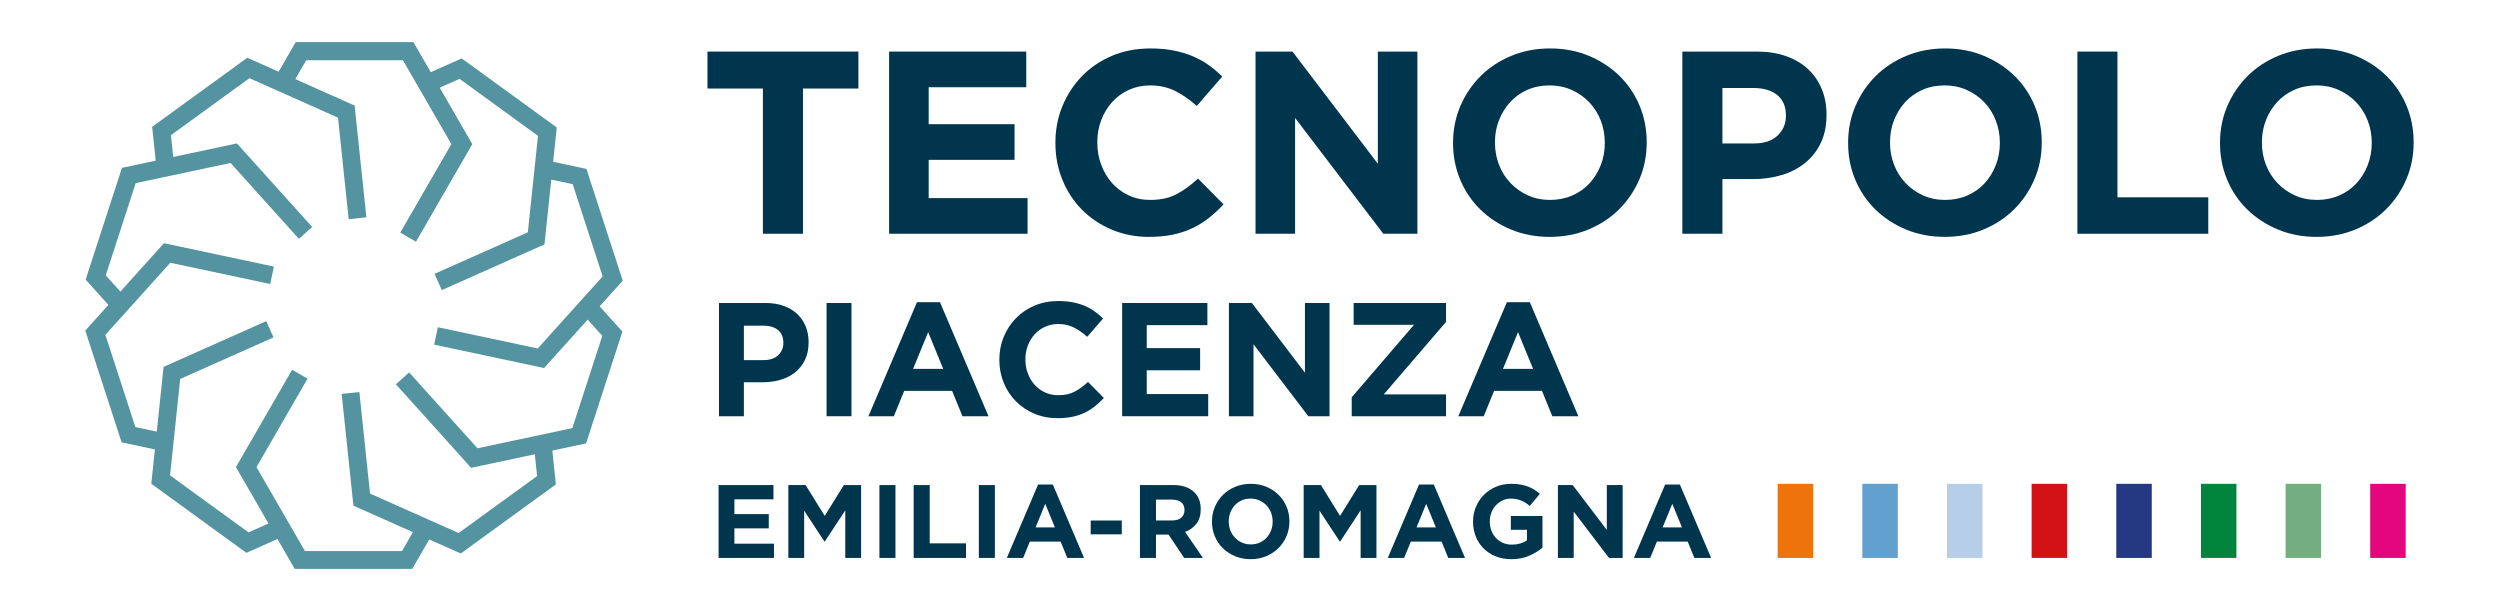 <?xml version="1.0" encoding="UTF-8" standalone="no"?>
<!DOCTYPE svg PUBLIC "-//W3C//DTD SVG 1.1//EN" "http://www.w3.org/Graphics/SVG/1.1/DTD/svg11.dtd">
<svg width="100%" height="100%" viewBox="0 0 646 158" version="1.1" xmlns="http://www.w3.org/2000/svg" xmlns:xlink="http://www.w3.org/1999/xlink" xml:space="preserve" xmlns:serif="http://www.serif.com/" style="fill-rule:evenodd;clip-rule:evenodd;stroke-linejoin:round;stroke-miterlimit:2;">
    <g id="Livello-1" serif:id="Livello 1">
        <g>
            <g transform="matrix(1,0,0,1,197.13,50.852)">
                <path d="M0,-27.976L-14.323,-27.976L-14.323,-37.525L24.68,-37.525L24.68,-27.976L10.357,-27.976L10.357,9.549L0,9.549L0,-27.976Z" style="fill:rgb(0,53,78);fill-rule:nonzero;"/>
            </g>
            <g transform="matrix(1,0,0,1,229.745,60.401)">
                <path d="M0,-47.073L35.44,-47.073L35.44,-37.86L10.222,-37.86L10.222,-28.312L32.415,-28.312L32.415,-19.098L10.222,-19.098L10.222,-9.212L35.776,-9.212L35.776,0L0,0L0,-47.073Z" style="fill:rgb(0,53,78);fill-rule:nonzero;"/>
            </g>
            <g transform="matrix(1,0,0,1,296.86,12.52)">
                <path d="M0,48.688C-3.452,48.688 -6.659,48.059 -9.617,46.805C-12.576,45.55 -15.132,43.836 -17.283,41.661C-19.435,39.487 -21.117,36.92 -22.326,33.961C-23.538,31.001 -24.142,27.841 -24.142,24.479L-24.142,24.344C-24.142,20.982 -23.538,17.832 -22.326,14.896C-21.117,11.961 -19.435,9.382 -17.283,7.162C-15.132,4.943 -12.555,3.195 -9.551,1.917C-6.546,0.639 -3.229,0 0.402,0C2.6,0 4.605,0.18 6.421,0.539C8.237,0.897 9.884,1.39 11.364,2.018C12.845,2.647 14.21,3.408 15.467,4.304C16.72,5.202 17.888,6.188 18.964,7.263L12.373,14.863C10.535,13.204 8.662,11.903 6.757,10.962C4.851,10.021 2.712,9.549 0.336,9.549C-1.639,9.549 -3.463,9.931 -5.145,10.693C-6.826,11.456 -8.273,12.509 -9.482,13.854C-10.693,15.198 -11.635,16.757 -12.307,18.528C-12.98,20.299 -13.316,22.192 -13.316,24.21L-13.316,24.344C-13.316,26.362 -12.98,28.268 -12.307,30.06C-11.635,31.854 -10.706,33.423 -9.517,34.768C-8.329,36.112 -6.895,37.179 -5.212,37.962C-3.532,38.746 -1.682,39.138 0.336,39.138C3.025,39.138 5.3,38.646 7.161,37.659C9.021,36.674 10.87,35.328 12.709,33.624L19.299,40.282C18.09,41.583 16.833,42.748 15.534,43.779C14.233,44.811 12.809,45.695 11.264,46.435C9.717,47.175 8.025,47.736 6.186,48.117C4.347,48.497 2.285,48.688 0,48.688" style="fill:rgb(0,53,78);fill-rule:nonzero;"/>
            </g>
            <g transform="matrix(1,0,0,1,324.43,60.401)">
                <path d="M0,-47.073L9.551,-47.073L31.608,-18.09L31.608,-47.073L41.828,-47.073L41.828,0L33.02,0L10.222,-29.925L10.222,0L0,0L0,-47.073Z" style="fill:rgb(0,53,78);fill-rule:nonzero;"/>
            </g>
            <g transform="matrix(1,0,0,1,400.556,22.069)">
                <path d="M0,29.589C2.062,29.589 3.967,29.21 5.717,28.447C7.464,27.685 8.954,26.631 10.189,25.286C11.421,23.94 12.384,22.384 13.08,20.612C13.774,18.842 14.123,16.947 14.123,14.93L14.123,14.795C14.123,12.777 13.774,10.872 13.08,9.078C12.384,7.287 11.398,5.717 10.12,4.371C8.842,3.026 7.33,1.962 5.581,1.177C3.832,0.393 1.926,0 -0.136,0C-2.243,0 -4.159,0.382 -5.885,1.144C-7.612,1.907 -9.09,2.959 -10.322,4.304C-11.556,5.649 -12.519,7.207 -13.214,8.978C-13.91,10.749 -14.256,12.642 -14.256,14.661L-14.256,14.795C-14.256,16.812 -13.91,18.719 -13.214,20.511C-12.519,22.305 -11.533,23.873 -10.255,25.218C-8.977,26.563 -7.476,27.629 -5.75,28.412C-4.026,29.197 -2.108,29.589 0,29.589M-0.136,39.139C-3.767,39.139 -7.107,38.5 -10.155,37.223C-13.203,35.945 -15.836,34.219 -18.057,32.044C-20.275,29.87 -22.001,27.314 -23.235,24.378C-24.468,21.441 -25.085,18.291 -25.085,14.93L-25.085,14.795C-25.085,11.432 -24.457,8.283 -23.202,5.347C-21.947,2.411 -20.208,-0.168 -17.99,-2.387C-15.77,-4.606 -13.126,-6.355 -10.053,-7.633C-6.984,-8.911 -3.632,-9.55 0,-9.55C3.632,-9.55 6.97,-8.911 10.02,-7.633C13.068,-6.355 15.703,-4.628 17.921,-2.455C20.139,-0.279 21.866,2.276 23.1,5.212C24.332,8.149 24.949,11.298 24.949,14.661L24.949,14.795C24.949,18.157 24.32,21.307 23.067,24.243C21.809,27.18 20.073,29.758 17.854,31.977C15.634,34.196 12.988,35.945 9.92,37.223C6.847,38.5 3.496,39.139 -0.136,39.139" style="fill:rgb(0,53,78);fill-rule:nonzero;"/>
            </g>
            <g transform="matrix(1,0,0,1,453.277,36.663)">
                <path d="M0,0.402C2.6,0.402 4.618,-0.278 6.052,-1.639C7.487,-3 8.206,-4.684 8.206,-6.693L8.206,-6.827C8.206,-9.147 7.453,-10.909 5.952,-12.114C4.449,-13.318 2.4,-13.922 -0.2,-13.922L-8.204,-13.922L-8.204,0.402L0,0.402ZM-18.559,-23.336L0.673,-23.336C3.498,-23.336 6.019,-22.943 8.239,-22.159C10.457,-21.374 12.34,-20.265 13.887,-18.831C15.434,-17.395 16.622,-15.68 17.452,-13.686C18.28,-11.691 18.697,-9.483 18.697,-7.062L18.697,-6.927C18.697,-4.193 18.203,-1.793 17.217,0.268C16.23,2.33 14.873,4.057 13.147,5.446C11.421,6.836 9.405,7.878 7.095,8.573C4.787,9.269 2.31,9.615 -0.336,9.615L-8.204,9.615L-8.204,23.738L-18.559,23.738L-18.559,-23.336Z" style="fill:rgb(0,53,78);fill-rule:nonzero;"/>
            </g>
            <g transform="matrix(1,0,0,1,502.637,22.069)">
                <path d="M0,29.589C2.062,29.589 3.967,29.21 5.717,28.447C7.464,27.685 8.954,26.631 10.189,25.286C11.421,23.94 12.384,22.384 13.08,20.612C13.774,18.842 14.123,16.947 14.123,14.93L14.123,14.795C14.123,12.777 13.774,10.872 13.08,9.078C12.384,7.287 11.398,5.717 10.122,4.371C8.844,3.026 7.33,1.962 5.581,1.177C3.834,0.393 1.926,0 -0.133,0C-2.241,0 -4.159,0.382 -5.883,1.144C-7.61,1.907 -9.09,2.959 -10.322,4.304C-11.556,5.649 -12.519,7.207 -13.214,8.978C-13.91,10.749 -14.256,12.642 -14.256,14.661L-14.256,14.795C-14.256,16.812 -13.91,18.719 -13.214,20.511C-12.519,22.305 -11.533,23.873 -10.255,25.218C-8.977,26.563 -7.476,27.629 -5.75,28.412C-4.024,29.197 -2.108,29.589 0,29.589M-0.133,39.139C-3.765,39.139 -7.105,38.5 -10.153,37.223C-13.203,35.945 -15.836,34.219 -18.055,32.044C-20.275,29.87 -22.001,27.314 -23.233,24.378C-24.468,21.441 -25.083,18.291 -25.083,14.93L-25.083,14.795C-25.083,11.432 -24.455,8.283 -23.2,5.347C-21.945,2.411 -20.208,-0.168 -17.988,-2.387C-15.77,-4.606 -13.124,-6.355 -10.053,-7.633C-6.984,-8.911 -3.632,-9.55 0,-9.55C3.632,-9.55 6.972,-8.911 10.02,-7.633C13.068,-6.355 15.703,-4.628 17.921,-2.455C20.142,-0.279 21.866,2.276 23.1,5.212C24.332,8.149 24.949,11.298 24.949,14.661L24.949,14.795C24.949,18.157 24.322,21.307 23.067,24.243C21.812,27.18 20.073,29.758 17.854,31.977C15.636,34.196 12.991,35.945 9.92,37.223C6.849,38.5 3.496,39.139 -0.133,39.139" style="fill:rgb(0,53,78);fill-rule:nonzero;"/>
            </g>
            <g transform="matrix(1,0,0,1,536.799,60.401)">
                <path d="M0,-47.073L10.355,-47.073L10.355,-9.415L33.824,-9.415L33.824,0L0,0L0,-47.073Z" style="fill:rgb(0,53,78);fill-rule:nonzero;"/>
            </g>
            <g transform="matrix(1,0,0,1,598.734,22.069)">
                <path d="M0,29.589C2.062,29.589 3.967,29.21 5.717,28.447C7.464,27.685 8.954,26.631 10.189,25.286C11.421,23.94 12.384,22.384 13.08,20.612C13.774,18.842 14.123,16.947 14.123,14.93L14.123,14.795C14.123,12.777 13.774,10.872 13.08,9.078C12.384,7.287 11.398,5.717 10.122,4.371C8.844,3.026 7.33,1.962 5.581,1.177C3.834,0.393 1.926,0 -0.133,0C-2.241,0 -4.159,0.382 -5.883,1.144C-7.61,1.907 -9.09,2.959 -10.322,4.304C-11.556,5.649 -12.519,7.207 -13.214,8.978C-13.91,10.749 -14.256,12.642 -14.256,14.661L-14.256,14.795C-14.256,16.812 -13.91,18.719 -13.214,20.511C-12.519,22.305 -11.533,23.873 -10.255,25.218C-8.977,26.563 -7.476,27.629 -5.75,28.412C-4.024,29.197 -2.108,29.589 0,29.589M-0.133,39.139C-3.765,39.139 -7.105,38.5 -10.155,37.223C-13.203,35.945 -15.836,34.219 -18.057,32.044C-20.275,29.87 -22.001,27.314 -23.233,24.378C-24.468,21.441 -25.083,18.291 -25.083,14.93L-25.083,14.795C-25.083,11.432 -24.457,8.283 -23.2,5.347C-21.945,2.411 -20.208,-0.168 -17.988,-2.387C-15.77,-4.606 -13.124,-6.355 -10.053,-7.633C-6.984,-8.911 -3.632,-9.55 0,-9.55C3.632,-9.55 6.972,-8.911 10.02,-7.633C13.068,-6.355 15.703,-4.628 17.921,-2.455C20.142,-0.279 21.866,2.276 23.1,5.212C24.332,8.149 24.949,11.298 24.949,14.661L24.949,14.795C24.949,18.157 24.322,21.307 23.067,24.243C21.812,27.18 20.073,29.758 17.854,31.977C15.636,34.196 12.991,35.945 9.92,37.223C6.849,38.5 3.496,39.139 -0.133,39.139" style="fill:rgb(0,53,78);fill-rule:nonzero;"/>
            </g>
            <g transform="matrix(1,0,0,1,107.47,10.94)">
                <path d="M0,51.454L-3.983,49.155L9.212,26.302L-3.319,4.598L-28.38,4.598L-31.434,9.888L-35.662,8.014L-31.035,0L-0.664,0L14.522,26.302L0,51.454Z" style="fill:rgb(84,147,160);fill-rule:nonzero;"/>
            </g>
            <g transform="matrix(1,0,0,1,107.47,10.94)">
                <path d="M0,51.454L-3.983,49.155L9.212,26.302L-3.319,4.598L-28.38,4.598L-31.434,9.888L-35.662,8.014L-31.035,0L-0.664,0L14.522,26.302L0,51.454Z" style="fill:rgb(84,147,160);fill-rule:nonzero;"/>
            </g>
            <g transform="matrix(1,0,0,1,94.672,15.404)">
                <path d="M0,40.756L-4.573,41.237L-7.331,14.993L-30.226,4.8L-50.501,19.53L-49.863,25.605L-54.385,26.574L-55.352,17.37L-30.781,-0.481L-3.035,11.872L0,40.756Z" style="fill:rgb(84,147,160);fill-rule:nonzero;"/>
            </g>
            <g transform="matrix(1,0,0,1,80.654,57.55)">
                <path d="M0,1.09L-3.417,4.167L-21.074,-15.443L-45.588,-10.233L-53.332,13.602L-49.245,18.141L-52.334,21.583L-58.526,14.706L-49.141,-14.179L-19.433,-20.493L0,1.09Z" style="fill:rgb(84,147,160);fill-rule:nonzero;"/>
            </g>
            <g transform="matrix(1,0,0,1,70.771,110.186)">
                <path d="M0,-41.301L-0.956,-36.803L-26.767,-42.29L-43.537,-23.665L-35.792,0.169L-29.818,1.439L-30.294,6.039L-39.346,4.115L-48.731,-24.769L-28.408,-47.34L0,-41.301Z" style="fill:rgb(84,147,160);fill-rule:nonzero;"/>
            </g>
            <g transform="matrix(1,0,0,1,68.798,142.852)">
                <path d="M0,-59.869L1.87,-55.668L-22.236,-44.935L-24.856,-20.011L-4.581,-5.281L0.999,-7.765L3.318,-3.763L-5.136,0L-29.707,-17.851L-26.532,-48.056L0,-59.869Z" style="fill:rgb(84,147,160);fill-rule:nonzero;"/>
            </g>
            <g transform="matrix(1,0,0,1,75.487,147.002)">
                <path d="M0,-51.454L3.983,-49.155L-9.212,-26.302L3.319,-4.598L28.38,-4.598L31.434,-9.888L35.662,-8.014L31.035,0L0.664,0L-14.522,-26.302L0,-51.454Z" style="fill:rgb(84,147,160);fill-rule:nonzero;"/>
            </g>
            <g transform="matrix(1,0,0,1,88.285,142.537)">
                <path d="M0,-40.756L4.573,-41.237L7.331,-14.993L30.226,-4.8L50.501,-19.53L49.863,-25.605L54.385,-26.574L55.352,-17.37L30.781,0.481L3.035,-11.872L0,-40.756Z" style="fill:rgb(84,147,160);fill-rule:nonzero;"/>
            </g>
            <g transform="matrix(1,0,0,1,102.303,100.392)">
                <path d="M0,-1.09L3.417,-4.167L21.074,15.443L45.588,10.233L53.332,-13.602L49.245,-18.141L52.334,-21.583L58.526,-14.706L49.141,14.179L19.433,20.493L0,-1.09Z" style="fill:rgb(84,147,160);fill-rule:nonzero;"/>
            </g>
            <g transform="matrix(1,0,0,1,112.186,47.756)">
                <path d="M0,41.301L0.956,36.803L26.767,42.29L43.537,23.665L35.792,-0.169L29.818,-1.439L30.294,-6.039L39.346,-4.115L48.731,24.769L28.408,47.34L0,41.301Z" style="fill:rgb(84,147,160);fill-rule:nonzero;"/>
            </g>
            <g transform="matrix(1,0,0,1,114.159,15.09)">
                <path d="M0,59.869L-1.87,55.668L22.236,44.935L24.856,20.011L4.581,5.281L-0.999,7.765L-3.318,3.763L5.136,0L29.707,17.851L26.532,48.056L0,59.869Z" style="fill:rgb(84,147,160);fill-rule:nonzero;"/>
            </g>
            <g transform="matrix(-1,0,0,1,927.863,111.244)">
                <rect x="459.347" y="13.773" width="9.169" height="19.152" style="fill:rgb(238,115,11);"/>
            </g>
            <g transform="matrix(-1,0,0,1,971.614,111.244)">
                <rect x="481.223" y="13.773" width="9.168" height="19.152" style="fill:rgb(98,160,208);"/>
            </g>
            <g transform="matrix(-1,0,0,1,1015.36,111.244)">
                <rect x="503.097" y="13.773" width="9.168" height="19.152" style="fill:rgb(182,206,232);"/>
            </g>
            <g transform="matrix(-1,0,0,1,1059.11,111.244)">
                <rect x="524.97" y="13.773" width="9.169" height="19.152" style="fill:rgb(210,18,22);"/>
            </g>
            <g transform="matrix(-1,0,0,1,1102.86,111.244)">
                <rect x="546.844" y="13.773" width="9.169" height="19.152" style="fill:rgb(36,57,129);"/>
            </g>
            <g transform="matrix(-1,0,0,1,1146.61,111.244)">
                <rect x="568.718" y="13.773" width="9.169" height="19.152" style="fill:rgb(1,133,62);"/>
            </g>
            <g transform="matrix(-1,0,0,1,1190.36,111.244)">
                <rect x="590.593" y="13.773" width="9.169" height="19.152" style="fill:rgb(116,174,128);"/>
            </g>
            <g transform="matrix(-1,0,0,1,1234.1,111.244)">
                <rect x="612.468" y="13.773" width="9.168" height="19.152" style="fill:rgb(228,6,125);"/>
            </g>
            <g transform="matrix(1,0,0,1,185.683,144.169)">
                <path d="M0,-18.829L14.177,-18.829L14.177,-15.144L4.088,-15.144L4.088,-11.325L12.966,-11.325L12.966,-7.64L4.088,-7.64L4.088,-3.685L14.31,-3.685L14.31,0L0,0L0,-18.829Z" style="fill:rgb(0,53,78);fill-rule:nonzero;"/>
            </g>
            <g transform="matrix(1,0,0,1,203.706,144.169)">
                <path d="M0,-18.829L4.457,-18.829L9.401,-10.867L14.344,-18.829L18.801,-18.829L18.801,0L14.713,0L14.713,-12.293L9.428,-4.25L9.319,-4.25L4.088,-12.212L4.088,0L0,0L0,-18.829Z" style="fill:rgb(0,53,78);fill-rule:nonzero;"/>
            </g>
            <g transform="matrix(1,0,0,1,0,111.567)">
                <rect x="227.242" y="13.773" width="4.143" height="18.829" style="fill:rgb(0,53,78);"/>
            </g>
            <g transform="matrix(1,0,0,1,236.092,144.169)">
                <path d="M0,-18.829L4.143,-18.829L4.143,-3.766L13.528,-3.766L13.528,0L0,0L0,-18.829Z" style="fill:rgb(0,53,78);fill-rule:nonzero;"/>
            </g>
            <g transform="matrix(1,0,0,1,0,111.567)">
                <rect x="252.929" y="13.773" width="4.143" height="18.829" style="fill:rgb(0,53,78);"/>
            </g>
            <g transform="matrix(1,0,0,1,272.593,133.088)">
                <path d="M0,3.2L-2.502,-2.905L-5.004,3.2L0,3.2ZM-4.357,-7.882L-0.538,-7.882L7.53,11.082L3.2,11.082L1.478,6.859L-6.484,6.859L-8.204,11.082L-12.428,11.082L-4.357,-7.882Z" style="fill:rgb(0,53,78);fill-rule:nonzero;"/>
            </g>
            <g transform="matrix(1,0,0,1,302.896,135.024)">
                <path d="M0,-0.539C1.024,-0.539 1.808,-0.78 2.354,-1.261C2.902,-1.743 3.175,-2.385 3.175,-3.189L3.175,-3.242C3.175,-4.134 2.887,-4.804 2.314,-5.25C1.741,-5.696 0.942,-5.919 -0.079,-5.919L-4.195,-5.919L-4.195,-0.539L0,-0.539ZM-8.337,-9.684L0.269,-9.684C2.654,-9.684 4.484,-9.048 5.756,-7.774C6.834,-6.699 7.372,-5.264 7.372,-3.47L7.372,-3.417C7.372,-1.892 6.999,-0.651 6.254,0.308C5.51,1.269 4.537,1.972 3.336,2.42L7.937,9.145L3.094,9.145L-0.94,3.12L-4.195,3.12L-4.195,9.145L-8.337,9.145L-8.337,-9.684Z" style="fill:rgb(0,53,78);fill-rule:nonzero;"/>
            </g>
            <g transform="matrix(1,0,0,1,323.206,128.837)">
                <path d="M0,11.835C0.824,11.835 1.587,11.683 2.285,11.378C2.985,11.073 3.582,10.652 4.074,10.114C4.568,9.576 4.954,8.953 5.231,8.244C5.508,7.536 5.648,6.778 5.648,5.971L5.648,5.917C5.648,5.11 5.508,4.348 5.231,3.631C4.954,2.914 4.56,2.286 4.047,1.749C3.536,1.21 2.931,0.784 2.233,0.471C1.532,0.157 0.769,-0.001 -0.054,-0.001C-0.899,-0.001 -1.664,0.153 -2.354,0.457C-3.046,0.762 -3.636,1.184 -4.13,1.721C-4.624,2.259 -5.008,2.883 -5.287,3.591C-5.564,4.299 -5.704,5.057 -5.704,5.864L-5.704,5.917C-5.704,6.724 -5.564,7.487 -5.287,8.204C-5.008,8.921 -4.614,9.549 -4.103,10.087C-3.592,10.625 -2.992,11.051 -2.3,11.365C-1.609,11.679 -0.844,11.835 0,11.835M-0.054,15.655C-1.507,15.655 -2.844,15.4 -4.063,14.888C-5.283,14.377 -6.336,13.687 -7.224,12.817C-8.11,11.948 -8.802,10.925 -9.294,9.751C-9.788,8.576 -10.034,7.316 -10.034,5.971L-10.034,5.917C-10.034,4.573 -9.784,3.313 -9.282,2.138C-8.779,0.964 -8.083,-0.067 -7.197,-0.955C-6.309,-1.843 -5.252,-2.542 -4.022,-3.054C-2.794,-3.565 -1.453,-3.82 0,-3.82C1.451,-3.82 2.787,-3.565 4.007,-3.054C5.227,-2.542 6.28,-1.852 7.168,-0.983C8.056,-0.112 8.746,0.91 9.24,2.084C9.732,3.259 9.978,4.518 9.978,5.864L9.978,5.917C9.978,7.263 9.728,8.522 9.225,9.697C8.723,10.872 8.029,11.903 7.141,12.79C6.252,13.678 5.195,14.377 3.967,14.888C2.737,15.4 1.399,15.655 -0.054,15.655" style="fill:rgb(0,53,78);fill-rule:nonzero;"/>
            </g>
            <g transform="matrix(1,0,0,1,336.87,144.169)">
                <path d="M0,-18.829L4.459,-18.829L9.401,-10.867L14.344,-18.829L18.803,-18.829L18.803,0L14.715,0L14.715,-12.293L9.428,-4.25L9.321,-4.25L4.088,-12.212L4.088,0L0,0L0,-18.829Z" style="fill:rgb(0,53,78);fill-rule:nonzero;"/>
            </g>
            <g transform="matrix(1,0,0,1,371.032,133.088)">
                <path d="M0,3.2L-2.502,-2.905L-5.004,3.2L0,3.2ZM-4.357,-7.882L-0.538,-7.882L7.53,11.082L3.2,11.082L1.478,6.859L-6.484,6.859L-8.204,11.082L-12.428,11.082L-4.357,-7.882Z" style="fill:rgb(0,53,78);fill-rule:nonzero;"/>
            </g>
            <g transform="matrix(1,0,0,1,390.534,125.018)">
                <path d="M0,19.475C-1.47,19.475 -2.81,19.232 -4.022,18.748C-5.231,18.264 -6.271,17.591 -7.141,16.731C-8.012,15.87 -8.688,14.848 -9.173,13.665C-9.657,12.48 -9.899,11.19 -9.899,9.791L-9.899,9.737C-9.899,8.392 -9.653,7.133 -9.159,5.958C-8.667,4.783 -7.981,3.752 -7.101,2.864C-6.223,1.977 -5.183,1.278 -3.98,0.766C-2.779,0.255 -1.461,0 -0.027,0C0.815,0 1.582,0.058 2.272,0.175C2.963,0.291 3.605,0.457 4.197,0.672C4.789,0.888 5.343,1.157 5.865,1.479C6.384,1.802 6.886,2.17 7.37,2.582L4.762,5.729C4.403,5.424 4.045,5.155 3.686,4.922C3.327,4.689 2.954,4.491 2.569,4.331C2.183,4.169 1.766,4.044 1.318,3.953C0.869,3.864 0.377,3.819 -0.161,3.819C-0.915,3.819 -1.618,3.976 -2.272,4.29C-2.927,4.604 -3.5,5.025 -3.995,5.555C-4.489,6.083 -4.872,6.702 -5.152,7.41C-5.429,8.119 -5.569,8.877 -5.569,9.684L-5.569,9.737C-5.569,10.598 -5.429,11.391 -5.152,12.118C-4.872,12.844 -4.478,13.476 -3.967,14.014C-3.457,14.552 -2.856,14.969 -2.164,15.265C-1.474,15.561 -0.709,15.709 0.135,15.709C1.676,15.709 2.977,15.332 4.036,14.579L4.036,11.889L-0.133,11.889L-0.133,8.312L8.043,8.312L8.043,16.488C7.074,17.314 5.923,18.018 4.587,18.6C3.25,19.183 1.722,19.475 0,19.475" style="fill:rgb(0,53,78);fill-rule:nonzero;"/>
            </g>
            <g transform="matrix(1,0,0,1,402.559,144.169)">
                <path d="M0,-18.829L3.819,-18.829L12.642,-7.235L12.642,-18.829L16.731,-18.829L16.731,0L13.207,0L4.088,-11.97L4.088,0L0,0L0,-18.829Z" style="fill:rgb(0,53,78);fill-rule:nonzero;"/>
            </g>
            <g transform="matrix(1,0,0,1,434.622,133.088)">
                <path d="M0,3.2L-2.502,-2.905L-5.004,3.2L0,3.2ZM-4.357,-7.882L-0.538,-7.882L7.533,11.082L3.202,11.082L1.48,6.859L-6.482,6.859L-8.204,11.082L-12.428,11.082L-4.357,-7.882Z" style="fill:rgb(0,53,78);fill-rule:nonzero;"/>
            </g>
            <g transform="matrix(1,0,0,1,0,114.634)">
                <rect x="281.837" y="19.87" width="8.029" height="3.568" style="fill:rgb(0,53,78);"/>
            </g>
            <g transform="matrix(1,0,0,1,197.322,92.794)">
                <path d="M0,0.256C1.615,0.256 2.869,-0.167 3.763,-1.014C4.653,-1.86 5.098,-2.908 5.098,-4.156L5.098,-4.24C5.098,-5.683 4.631,-6.777 3.7,-7.526C2.766,-8.276 1.489,-8.649 -0.125,-8.649L-5.102,-8.649L-5.102,0.256L0,0.256ZM-11.539,-14.505L0.417,-14.505C2.173,-14.505 3.741,-14.26 5.12,-13.771C6.5,-13.285 7.669,-12.595 8.632,-11.701C9.592,-10.811 10.332,-9.745 10.846,-8.505C11.363,-7.263 11.62,-5.89 11.62,-4.385L11.62,-4.303C11.62,-2.6 11.313,-1.111 10.702,0.171C10.087,1.454 9.244,2.526 8.171,3.392C7.099,4.254 5.845,4.903 4.409,5.336C2.972,5.765 1.433,5.981 -0.21,5.981L-5.102,5.981L-5.102,14.761L-11.539,14.761L-11.539,-14.505Z" style="fill:rgb(0,53,78);fill-rule:nonzero;"/>
            </g>
            <g transform="matrix(1,0,0,1,0,27.903)">
                <rect x="213.583" y="50.387" width="6.437" height="29.265" style="fill:rgb(0,53,78);"/>
            </g>
            <g transform="matrix(1,0,0,1,243.724,90.33)">
                <path d="M0,4.978L-3.888,-4.513L-7.776,4.978L0,4.978ZM-6.773,-12.247L-0.837,-12.247L11.705,17.225L4.973,17.225L2.298,10.663L-10.078,10.663L-12.752,17.225L-19.315,17.225L-6.773,-12.247Z" style="fill:rgb(0,53,78);fill-rule:nonzero;"/>
            </g>
            <g transform="matrix(1,0,0,1,273.239,77.788)">
                <path d="M0,30.269C-2.148,30.269 -4.139,29.877 -5.979,29.099C-7.817,28.319 -9.407,27.253 -10.742,25.901C-12.081,24.55 -13.125,22.954 -13.878,21.113C-14.63,19.276 -15.007,17.31 -15.007,15.218L-15.007,15.137C-15.007,13.046 -14.63,11.089 -13.878,9.261C-13.125,7.436 -12.081,5.832 -10.742,4.453C-9.407,3.073 -7.804,1.988 -5.936,1.192C-4.07,0.398 -2.007,0 0.251,0C1.615,0 2.863,0.113 3.992,0.336C5.12,0.558 6.146,0.866 7.064,1.254C7.983,1.646 8.836,2.12 9.614,2.678C10.394,3.233 11.119,3.847 11.79,4.515L7.691,9.242C6.55,8.211 5.387,7.402 4.202,6.815C3.016,6.232 1.687,5.936 0.21,5.936C-1.019,5.936 -2.154,6.176 -3.198,6.649C-4.242,7.123 -5.142,7.778 -5.895,8.615C-6.647,9.449 -7.234,10.418 -7.651,11.519C-8.068,12.622 -8.278,13.798 -8.278,15.052L-8.278,15.137C-8.278,16.391 -8.068,17.573 -7.651,18.689C-7.234,19.803 -6.654,20.781 -5.917,21.615C-5.177,22.452 -4.286,23.114 -3.239,23.6C-2.195,24.089 -1.044,24.333 0.21,24.333C1.881,24.333 3.295,24.026 4.452,23.412C5.609,22.8 6.757,21.963 7.902,20.906L11.997,25.042C11.244,25.851 10.463,26.575 9.657,27.218C8.848,27.858 7.964,28.41 7.002,28.867C6.042,29.328 4.989,29.676 3.847,29.915C2.703,30.15 1.42,30.269 0,30.269" style="fill:rgb(0,53,78);fill-rule:nonzero;"/>
            </g>
            <g transform="matrix(1,0,0,1,289.961,107.555)">
                <path d="M0,-29.265L22.03,-29.265L22.03,-23.535L6.353,-23.535L6.353,-17.599L20.149,-17.599L20.149,-11.871L6.353,-11.871L6.353,-5.728L22.24,-5.728L22.24,0L0,0L0,-29.265Z" style="fill:rgb(0,53,78);fill-rule:nonzero;"/>
            </g>
            <g transform="matrix(1,0,0,1,317.551,107.555)">
                <path d="M0,-29.265L5.936,-29.265L19.647,-11.244L19.647,-29.265L26.003,-29.265L26.003,0L20.525,0L6.353,-18.603L6.353,0L0,0L0,-29.265Z" style="fill:rgb(0,53,78);fill-rule:nonzero;"/>
            </g>
            <g transform="matrix(1,0,0,1,349.282,83.181)">
                <path d="M0,19.483L16.095,0.754L0.502,0.754L0.502,-4.891L24.372,-4.891L24.372,0L8.278,18.73L24.372,18.73L24.372,24.374L0,24.374L0,19.483Z" style="fill:rgb(0,53,78);fill-rule:nonzero;"/>
            </g>
            <g transform="matrix(1,0,0,1,396.146,90.33)">
                <path d="M0,4.978L-3.888,-4.513L-7.776,4.978L0,4.978ZM-6.773,-12.247L-0.837,-12.247L11.705,17.225L4.973,17.225L2.298,10.663L-10.078,10.663L-12.752,17.225L-19.315,17.225L-6.773,-12.247Z" style="fill:rgb(0,53,78);fill-rule:nonzero;"/>
            </g>
        </g>
    </g>
</svg>
